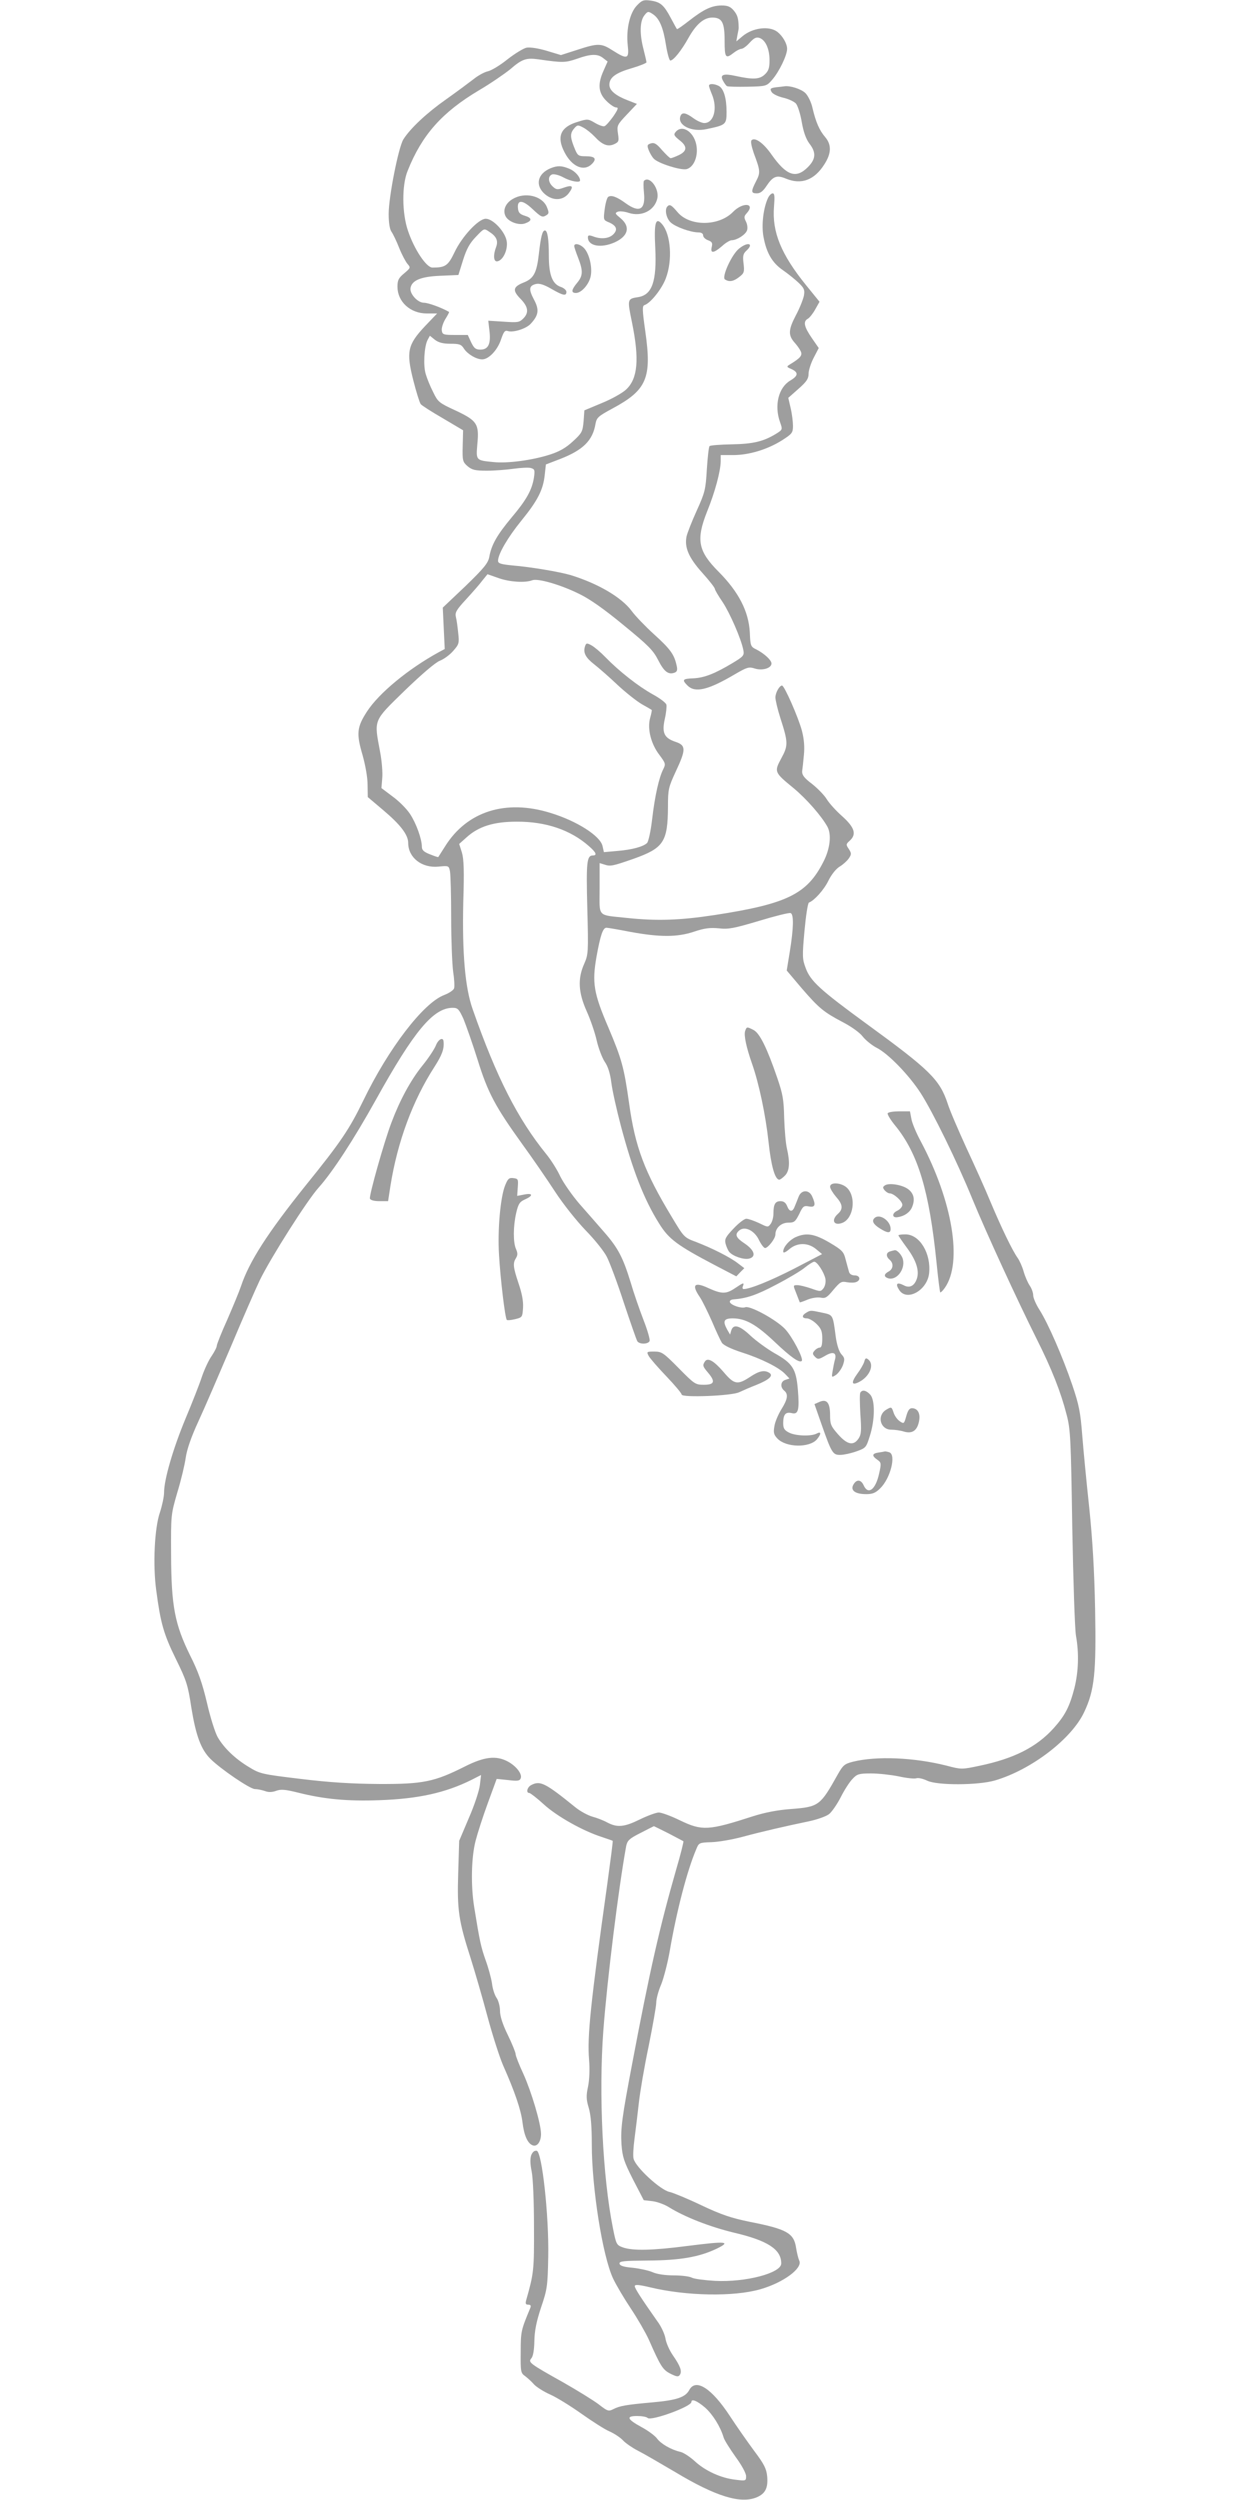 <?xml version="1.0" standalone="no"?>
<!DOCTYPE svg PUBLIC "-//W3C//DTD SVG 20010904//EN"
 "http://www.w3.org/TR/2001/REC-SVG-20010904/DTD/svg10.dtd">
<svg version="1.0" xmlns="http://www.w3.org/2000/svg"
 width="640pt" height="1280pt" viewBox="0 0 640 1280"
 preserveAspectRatio="xMidYMid meet">
<g transform="translate(0,1280) scale(0.1,-0.1)"
fill="#9e9e9e" stroke="none">
<path d="M3262 12773 c-37 -37 -57 -122 -48 -205 8 -70 -2 -74 -76 -27 -59 38
-75 39 -182 4 l-84 -27 -73 22 c-44 13 -84 19 -103 16 -17 -4 -61 -31 -98 -60
-37 -30 -82 -57 -100 -61 -18 -4 -51 -22 -73 -40 -22 -17 -85 -64 -140 -103
-100 -70 -185 -150 -220 -206 -25 -41 -75 -294 -75 -381 0 -44 5 -78 14 -91 8
-11 26 -48 40 -84 14 -35 34 -72 43 -82 16 -18 15 -20 -17 -47 -29 -24 -35
-35 -35 -69 0 -77 66 -137 150 -137 l53 0 -63 -66 c-88 -94 -96 -130 -59 -276
15 -59 32 -114 38 -122 5 -7 57 -40 114 -73 l103 -61 -2 -80 c-2 -76 0 -82 25
-104 23 -19 38 -23 99 -23 40 0 101 5 137 10 36 5 75 7 87 4 21 -6 22 -10 17
-48 -10 -64 -38 -115 -115 -206 -74 -89 -103 -139 -114 -202 -6 -31 -27 -57
-122 -149 l-116 -110 5 -106 5 -106 -30 -16 c-157 -86 -307 -210 -368 -304
-52 -80 -55 -113 -23 -222 15 -54 26 -115 26 -153 l1 -63 78 -66 c89 -75 129
-127 129 -169 0 -75 70 -130 156 -121 51 5 52 5 58 -25 3 -17 6 -123 6 -237 0
-113 5 -237 10 -275 6 -38 8 -77 5 -86 -3 -10 -26 -25 -52 -35 -106 -41 -284
-273 -413 -540 -71 -146 -114 -211 -297 -437 -193 -241 -287 -387 -329 -513
-9 -27 -41 -104 -70 -171 -30 -66 -54 -127 -54 -134 0 -8 -12 -31 -26 -52 -15
-21 -37 -68 -50 -106 -12 -37 -50 -134 -84 -215 -64 -154 -110 -312 -110 -379
0 -21 -10 -67 -21 -101 -28 -80 -37 -270 -19 -400 22 -167 38 -224 100 -350
55 -112 62 -133 80 -252 23 -141 49 -212 97 -260 52 -52 203 -155 228 -155 13
0 36 -5 51 -10 18 -7 36 -7 58 1 25 9 46 7 111 -9 135 -34 253 -45 418 -39
200 7 338 38 471 104 l49 25 -6 -51 c-3 -28 -28 -104 -56 -168 l-50 -118 -5
-165 c-6 -190 2 -244 64 -437 22 -70 61 -204 86 -298 25 -93 61 -206 80 -250
60 -135 91 -227 99 -290 8 -68 26 -109 52 -119 23 -9 43 18 43 58 0 52 -49
216 -90 307 -22 47 -40 93 -40 102 0 8 -18 53 -40 98 -27 55 -40 97 -40 124 0
22 -8 52 -17 65 -10 14 -21 47 -24 75 -4 27 -19 82 -33 120 -24 68 -30 97 -58
270 -18 111 -15 255 7 340 10 39 38 126 63 194 l45 123 59 -6 c49 -6 59 -4 64
9 9 22 -23 63 -66 86 -60 32 -120 25 -221 -26 -155 -78 -213 -90 -439 -89
-140 1 -253 8 -401 26 -199 24 -208 26 -265 61 -70 42 -127 97 -159 152 -13
22 -38 101 -55 175 -24 102 -45 162 -87 245 -78 159 -96 251 -97 515 -1 205
-1 205 32 319 19 62 38 142 43 178 6 42 28 106 65 186 31 67 105 239 166 382
60 143 127 296 148 340 57 117 242 408 301 474 71 79 180 246 294 451 196 353
294 470 393 470 26 0 32 -7 55 -57 13 -32 46 -125 72 -208 53 -171 91 -241
229 -433 51 -70 126 -179 167 -242 43 -66 111 -151 158 -200 46 -47 94 -107
108 -135 14 -27 54 -133 87 -235 34 -102 65 -191 69 -197 11 -17 56 -16 63 1
3 7 -11 56 -31 107 -20 52 -50 138 -66 193 -39 127 -64 176 -136 258 -32 37
-89 102 -126 144 -37 43 -81 106 -98 140 -16 35 -49 87 -73 116 -145 179 -254
392 -376 741 -39 110 -54 288 -48 549 5 158 3 219 -7 253 l-14 44 38 34 c62
56 139 80 256 80 149 1 276 -42 370 -125 37 -32 44 -48 20 -48 -31 0 -34 -36
-28 -271 6 -227 5 -236 -16 -284 -34 -76 -30 -147 13 -243 19 -42 42 -109 51
-149 9 -40 28 -89 41 -109 17 -24 28 -60 34 -107 5 -40 27 -139 49 -222 60
-226 118 -376 196 -500 49 -79 92 -111 282 -211 l113 -59 20 21 21 21 -33 25
c-40 31 -131 77 -214 109 -62 23 -62 24 -125 129 -139 230 -187 357 -218 581
-26 184 -37 225 -106 388 -76 177 -84 229 -61 362 20 111 33 149 51 149 6 0
60 -9 121 -21 152 -28 242 -28 328 1 54 18 81 21 126 17 50 -6 78 0 206 38 82
25 155 43 162 40 17 -6 15 -79 -4 -196 l-16 -98 76 -90 c89 -103 113 -123 214
-176 42 -22 85 -53 99 -72 15 -19 47 -45 72 -58 58 -29 165 -139 225 -232 61
-95 186 -349 265 -543 72 -175 230 -518 328 -714 78 -155 125 -275 154 -389
20 -75 22 -123 29 -577 5 -272 13 -522 19 -555 16 -90 13 -183 -8 -268 -25
-96 -48 -140 -105 -204 -88 -98 -204 -157 -382 -194 -90 -19 -92 -19 -168 1
-167 42 -358 50 -479 20 -43 -11 -51 -18 -77 -64 -90 -161 -97 -167 -238 -178
-71 -5 -136 -18 -196 -37 -229 -74 -261 -76 -375 -21 -45 22 -94 40 -108 40
-13 0 -57 -16 -96 -35 -81 -40 -117 -43 -168 -16 -20 11 -54 24 -77 30 -23 7
-60 27 -84 46 -157 127 -182 140 -229 115 -20 -11 -27 -40 -9 -40 5 0 39 -26
75 -59 67 -61 199 -135 295 -166 30 -10 56 -19 57 -20 2 -1 -11 -98 -27 -216
-86 -614 -104 -785 -94 -904 4 -49 2 -102 -5 -137 -10 -47 -10 -66 3 -109 11
-36 16 -95 16 -189 0 -222 55 -571 109 -686 16 -34 57 -103 91 -154 34 -51 75
-122 92 -159 61 -139 72 -155 112 -175 32 -16 40 -16 47 -5 12 19 2 45 -36
100 -18 26 -35 65 -38 87 -4 22 -22 62 -42 88 -80 114 -115 167 -115 179 0 9
19 8 78 -6 187 -45 430 -49 565 -10 119 34 219 109 199 147 -5 11 -12 40 -16
65 -11 75 -47 96 -236 133 -97 20 -145 36 -249 85 -71 34 -144 64 -162 68 -47
9 -174 126 -185 170 -4 13 -1 60 5 105 6 46 16 128 22 182 6 55 28 185 50 289
21 105 39 205 39 224 0 18 11 60 25 92 13 32 34 112 45 177 35 202 88 406 134
514 14 35 15 36 78 38 35 1 106 13 158 27 104 28 222 55 342 80 42 9 88 25
103 37 14 11 41 50 60 87 18 36 45 78 60 93 23 25 33 28 95 28 38 0 101 -7
141 -15 40 -9 80 -13 90 -10 10 4 35 -2 56 -12 52 -25 261 -24 347 1 187 55
393 213 457 350 53 112 62 202 56 526 -4 201 -13 354 -30 520 -14 129 -30 296
-36 372 -9 116 -16 154 -51 257 -49 144 -124 316 -168 385 -18 28 -32 61 -32
74 0 13 -8 36 -18 50 -10 15 -24 47 -31 72 -7 25 -21 56 -31 70 -27 38 -82
152 -138 285 -27 66 -84 192 -125 280 -40 88 -84 189 -95 225 -41 123 -91 172
-418 410 -234 171 -285 217 -309 284 -17 45 -18 59 -6 190 7 77 17 143 23 145
27 10 77 65 100 113 16 32 39 60 57 71 17 10 38 29 47 42 14 21 14 26 0 48
-15 22 -15 25 4 42 37 33 26 68 -37 125 -32 28 -68 68 -80 88 -12 20 -46 55
-75 78 -41 31 -52 46 -51 65 2 13 6 51 9 84 4 41 1 80 -10 123 -18 68 -90 232
-102 232 -13 0 -33 -35 -34 -60 0 -14 11 -61 25 -105 41 -127 41 -142 5 -208
-37 -69 -36 -71 64 -153 66 -55 143 -143 173 -198 21 -40 13 -112 -21 -178
-84 -166 -186 -216 -557 -273 -178 -27 -294 -31 -447 -15 -158 17 -142 0 -142
151 l0 130 23 -7 c32 -11 42 -9 151 29 154 55 175 86 176 267 0 89 3 100 40
180 53 113 53 134 -2 152 -58 20 -70 46 -54 118 7 30 10 63 8 72 -2 9 -33 33
-70 53 -74 41 -172 118 -242 190 -25 26 -57 53 -72 61 -24 13 -27 12 -33 -6
-10 -32 3 -57 48 -92 23 -18 77 -65 119 -105 43 -40 99 -84 125 -99 27 -15 49
-28 50 -29 1 -1 -2 -19 -8 -40 -16 -56 4 -134 47 -190 32 -43 33 -47 20 -73
-22 -43 -43 -136 -57 -256 -7 -61 -19 -115 -26 -122 -19 -19 -78 -35 -154 -41
l-67 -6 -7 31 c-11 52 -132 129 -267 170 -229 71 -427 8 -539 -171 -18 -29
-34 -53 -35 -55 -1 -2 -20 5 -43 14 -31 12 -41 22 -41 38 0 40 -29 121 -61
169 -17 26 -57 66 -89 89 l-57 43 4 50 c3 28 -2 89 -11 136 -31 167 -37 154
126 313 87 84 157 144 180 153 21 8 52 31 69 51 29 33 31 39 25 91 -3 31 -8
68 -12 83 -5 22 3 36 53 90 32 35 70 78 83 96 l26 32 57 -20 c57 -20 135 -25
172 -11 28 11 144 -22 241 -70 54 -26 129 -79 227 -160 127 -104 151 -128 177
-179 30 -59 52 -76 84 -64 13 5 16 14 10 38 -12 55 -32 83 -115 158 -44 40
-96 94 -115 120 -52 70 -173 141 -314 184 -55 16 -200 41 -297 49 -59 6 -73
10 -73 24 0 34 50 120 120 206 83 102 111 157 119 233 l6 54 73 28 c118 46
167 95 181 180 6 32 14 39 86 78 177 95 203 156 169 395 -16 113 -16 131 -4
135 31 10 89 83 109 137 35 92 26 224 -19 277 -33 39 -42 9 -35 -122 8 -170
-16 -239 -86 -251 -58 -9 -58 -9 -33 -131 38 -187 30 -287 -31 -343 -18 -17
-73 -48 -122 -68 l-91 -38 -4 -56 c-5 -53 -8 -60 -55 -103 -37 -34 -69 -52
-119 -68 -91 -29 -216 -45 -285 -38 -93 9 -92 8 -85 92 10 104 -1 120 -111
172 -85 39 -91 44 -115 94 -15 29 -32 71 -38 92 -14 44 -8 141 9 175 l12 22
26 -21 c19 -14 41 -20 79 -20 46 0 56 -3 70 -26 19 -28 63 -54 93 -54 33 0 78
47 96 101 14 41 20 49 35 44 28 -9 94 12 117 37 41 44 45 72 17 124 -28 53
-26 71 10 80 18 4 41 -3 79 -25 61 -35 77 -38 77 -15 0 8 -13 20 -29 25 -43
15 -61 61 -61 161 0 86 -7 128 -20 128 -13 0 -21 -31 -31 -120 -11 -98 -27
-127 -79 -147 -54 -22 -57 -40 -15 -83 40 -41 44 -71 14 -101 -20 -20 -29 -21
-100 -16 l-79 5 6 -52 c8 -67 -6 -96 -46 -96 -25 0 -33 7 -48 38 l-17 37 -65
0 c-60 0 -65 2 -68 23 -2 12 6 38 18 58 12 19 21 36 19 37 -36 21 -106 47
-129 47 -32 0 -74 47 -68 76 7 39 54 58 152 62 l93 4 24 77 c18 57 34 86 66
119 41 43 41 44 67 26 38 -24 48 -47 36 -79 -16 -42 -13 -77 7 -73 30 6 55 62
47 105 -9 48 -70 113 -107 113 -37 0 -122 -91 -160 -172 -33 -69 -47 -78 -113
-78 -31 0 -93 93 -125 188 -31 90 -32 234 -2 307 73 184 176 300 366 413 58
34 129 83 159 107 61 53 82 60 146 51 124 -18 137 -17 196 3 72 26 107 26 135
3 l22 -17 -20 -45 c-32 -70 -28 -115 13 -156 19 -19 41 -34 50 -34 14 0 11 -9
-14 -46 -18 -25 -38 -48 -45 -50 -6 -3 -29 5 -49 17 -36 21 -38 21 -92 4 -84
-26 -105 -75 -64 -154 38 -75 100 -101 140 -61 27 27 17 40 -31 40 -36 0 -41
3 -54 33 -26 62 -27 82 -8 106 18 22 21 23 49 8 16 -8 43 -30 59 -47 39 -42
68 -53 100 -38 23 11 25 15 19 54 -6 41 -4 45 45 97 l52 55 -46 18 c-63 24
-95 51 -95 80 0 37 32 61 115 85 41 12 75 26 75 30 0 4 -7 34 -15 66 -21 80
-19 145 4 174 17 22 20 22 43 7 34 -22 54 -69 68 -160 7 -43 17 -78 22 -78 16
0 57 51 93 116 40 71 79 104 122 104 50 0 63 -25 63 -118 0 -89 5 -95 47 -62
14 11 32 20 39 20 8 0 27 14 42 31 22 24 33 30 50 25 31 -10 52 -56 52 -114 0
-40 -5 -55 -24 -73 -27 -26 -61 -27 -149 -8 -62 14 -82 7 -66 -23 7 -13 16
-26 21 -29 5 -3 52 -4 106 -3 96 2 97 3 126 36 36 42 76 125 76 158 0 27 -23
66 -50 87 -42 32 -127 21 -179 -23 l-31 -26 6 34 c4 18 7 35 6 38 -1 46 -6 63
-25 86 -18 21 -32 26 -64 26 -50 -1 -89 -19 -166 -79 -32 -25 -59 -44 -61 -42
-2 2 -16 28 -31 56 -36 68 -54 83 -104 90 -35 5 -44 2 -69 -24z m161 -9360
c40 -21 74 -39 76 -40 2 -2 -14 -67 -37 -145 -84 -293 -135 -516 -226 -998
-51 -269 -59 -327 -54 -409 5 -65 12 -87 59 -180 l55 -106 44 -5 c25 -3 63
-17 85 -31 81 -50 208 -100 332 -130 175 -41 243 -86 243 -158 0 -49 -181 -97
-339 -89 -53 3 -106 10 -118 16 -12 7 -54 12 -93 12 -43 0 -85 6 -108 16 -20
9 -66 19 -102 23 -46 4 -66 10 -68 21 -2 13 20 15 145 16 166 1 262 18 351 60
78 38 52 40 -146 15 -178 -23 -280 -26 -332 -8 -33 12 -35 14 -52 100 -52 259
-73 686 -49 1009 20 266 78 731 117 946 6 28 15 38 73 67 36 19 67 34 69 35 1
0 35 -17 75 -37z"/>
<path d="M3630 12361 c0 -5 7 -25 15 -44 30 -72 10 -147 -39 -147 -12 0 -37
11 -56 25 -38 28 -58 32 -66 11 -18 -47 57 -84 134 -67 99 21 102 23 102 89 0
70 -15 119 -40 132 -23 12 -50 13 -50 1z"/>
<path d="M3972 12353 c-27 -4 -31 -7 -22 -23 5 -10 30 -23 59 -30 27 -6 57
-20 66 -30 9 -10 23 -53 30 -95 9 -52 22 -87 39 -110 36 -46 33 -80 -8 -121
-61 -61 -110 -43 -186 65 -41 59 -85 90 -102 73 -6 -6 0 -33 12 -68 33 -88 34
-98 11 -142 -27 -53 -26 -62 4 -62 18 0 32 11 51 40 32 48 52 55 99 35 78 -32
145 -7 196 74 36 56 37 100 4 139 -30 35 -48 77 -65 149 -6 29 -23 63 -36 76
-21 21 -79 40 -109 35 -5 -1 -25 -3 -43 -5z"/>
<path d="M3459 12124 c-11 -13 -8 -19 19 -41 42 -32 41 -56 -2 -77 -19 -9 -38
-16 -42 -16 -5 0 -24 19 -44 41 -28 33 -40 40 -57 35 -19 -6 -21 -10 -12 -34
6 -15 17 -35 26 -44 21 -24 138 -61 168 -54 35 9 58 59 52 113 -8 74 -73 120
-108 77z"/>
<path d="M2820 11939 c-69 -28 -82 -89 -29 -134 42 -35 93 -32 122 7 26 35 18
43 -27 27 -31 -11 -38 -11 -56 6 -24 22 -26 53 -3 62 9 3 35 -3 57 -15 38 -21
86 -29 86 -16 0 19 -26 48 -55 60 -39 16 -60 17 -95 3z"/>
<path d="M3297 11874 c-3 -3 -3 -30 0 -60 9 -87 -22 -106 -93 -55 -45 33 -74
44 -90 33 -6 -4 -14 -32 -18 -63 -7 -55 -7 -56 23 -68 38 -17 45 -37 21 -61
-22 -22 -64 -26 -104 -10 -20 7 -26 6 -26 -5 0 -45 67 -57 137 -26 70 32 82
80 31 123 -29 24 -31 27 -15 34 10 4 36 1 56 -6 65 -21 131 11 146 72 13 50
-39 121 -68 92z"/>
<path d="M3932 11786 c-24 -52 -34 -140 -23 -198 15 -83 45 -134 99 -171 26
-18 62 -47 81 -65 29 -28 32 -37 27 -66 -4 -19 -22 -65 -42 -102 -38 -73 -39
-101 -5 -139 10 -11 24 -30 30 -42 11 -22 1 -35 -55 -69 -18 -11 -17 -13 9
-24 36 -17 34 -34 -6 -58 -61 -35 -84 -128 -53 -214 13 -37 13 -38 -19 -58
-65 -40 -117 -53 -228 -55 -59 -1 -110 -5 -114 -9 -4 -3 -10 -57 -14 -119 -6
-105 -10 -119 -52 -212 -25 -55 -48 -114 -52 -132 -11 -56 11 -108 80 -185 36
-40 65 -77 65 -83 0 -5 18 -36 40 -68 37 -56 95 -188 106 -246 5 -26 1 -32
-54 -65 -90 -54 -144 -76 -201 -79 -56 -2 -61 -7 -31 -37 39 -39 106 -23 243
58 62 36 71 39 102 29 39 -12 85 2 85 26 0 17 -36 50 -76 71 -31 15 -32 18
-35 89 -6 107 -57 206 -159 309 -106 106 -117 164 -60 308 41 101 69 206 70
258 l0 32 64 0 c80 0 174 28 249 75 53 34 57 39 57 75 0 21 -5 62 -12 91 l-12
52 52 46 c42 37 52 52 52 78 0 17 12 54 26 81 l26 50 -36 52 c-39 57 -45 84
-20 98 9 5 26 26 38 48 l22 39 -69 85 c-128 158 -175 273 -164 403 4 51 3 67
-7 67 -7 0 -18 -11 -24 -24z"/>
<path d="M2623 11780 c-36 -22 -50 -58 -34 -88 15 -28 67 -47 99 -36 37 13 37
28 0 39 -26 8 -34 16 -36 38 -5 45 23 45 73 -2 47 -44 52 -46 74 -32 12 8 12
14 1 41 -24 58 -114 79 -177 40z"/>
<path d="M3417 11743 c-15 -15 -6 -61 17 -82 25 -23 102 -51 143 -51 14 0 23
-6 23 -15 0 -9 11 -20 25 -25 21 -8 24 -14 19 -35 -8 -34 10 -32 53 5 18 17
41 30 49 30 27 0 72 29 79 51 4 12 1 32 -6 45 -10 20 -10 27 4 42 47 52 -19
59 -70 7 -73 -75 -224 -75 -285 0 -30 35 -39 41 -51 28z"/>
<path d="M2940 11540 c0 -5 9 -32 20 -60 26 -67 25 -92 -5 -128 -30 -36 -32
-52 -6 -52 29 0 69 47 76 89 8 47 -9 115 -36 142 -20 20 -49 26 -49 9z"/>
<path d="M3785 11528 c-38 -29 -92 -148 -73 -159 22 -14 44 -10 73 13 25 19
27 26 22 69 -5 38 -2 50 14 65 41 37 9 48 -36 12z"/>
<path d="M3815 7521 c-7 -22 6 -83 35 -166 36 -102 70 -264 85 -402 13 -123
33 -193 55 -193 5 0 18 10 30 22 23 25 25 68 9 138 -6 25 -12 95 -14 155 -2
95 -7 123 -35 205 -53 155 -90 229 -121 246 -35 18 -36 18 -44 -5z"/>
<path d="M2232 7448 c-7 -18 -38 -66 -71 -106 -59 -74 -114 -175 -157 -290
-38 -100 -115 -374 -110 -389 3 -8 22 -13 49 -13 l44 0 12 78 c36 226 114 437
225 609 39 61 51 92 47 131 -2 24 -27 11 -39 -20z"/>
<path d="M4545 7100 c-3 -5 15 -35 40 -65 116 -143 173 -334 210 -699 8 -82
17 -151 19 -153 2 -2 13 8 24 24 91 130 39 443 -123 748 -24 44 -46 97 -49
118 l-7 37 -54 0 c-30 0 -57 -4 -60 -10z"/>
<path d="M2586 6730 c-24 -60 -39 -228 -31 -355 7 -123 31 -325 40 -333 3 -3
22 -1 43 4 36 9 37 10 40 59 2 34 -6 74 -23 124 -28 84 -30 103 -13 130 9 15
9 25 0 46 -15 33 -15 115 1 185 11 47 18 57 45 69 43 19 41 34 -4 25 l-36 -7
3 44 c3 41 2 44 -22 47 -23 3 -29 -3 -43 -38z"/>
<path d="M4250 6724 c0 -9 14 -32 30 -51 35 -39 38 -63 10 -88 -36 -32 -21
-63 23 -46 56 22 72 128 26 177 -27 29 -89 34 -89 8z"/>
<path d="M4531 6731 c-12 -8 -12 -12 -2 -25 8 -9 19 -16 26 -16 21 0 65 -40
65 -59 0 -10 -12 -23 -26 -30 -29 -13 -27 -38 2 -33 35 5 63 25 74 52 16 39 9
70 -21 92 -30 22 -97 33 -118 19z"/>
<path d="M4089 6673 c-6 -16 -15 -38 -20 -50 -11 -30 -27 -29 -39 2 -7 17 -17
25 -34 25 -27 0 -36 -16 -36 -64 0 -18 -6 -41 -14 -52 -14 -19 -15 -18 -60 4
-26 12 -55 22 -65 22 -10 0 -40 -23 -66 -51 -40 -42 -46 -54 -40 -77 4 -15 12
-33 18 -41 19 -23 75 -42 103 -35 37 10 27 43 -23 77 -46 30 -52 47 -28 67 28
24 77 0 100 -47 11 -23 25 -42 32 -43 15 0 53 48 53 69 0 34 30 61 66 61 31 0
36 5 56 44 19 41 24 44 50 39 32 -6 36 8 16 52 -16 35 -55 34 -69 -2z"/>
<path d="M4477 6563 c-15 -14 -5 -32 27 -52 41 -26 56 -26 56 -3 0 42 -58 81
-83 55z"/>
<path d="M4074 6466 c-33 -15 -64 -51 -64 -74 0 -9 11 -5 31 12 41 35 96 35
138 0 l30 -25 -142 -74 c-123 -63 -227 -105 -260 -105 -5 0 -7 7 -3 15 7 20 3
19 -40 -10 -46 -31 -68 -31 -135 -1 -74 35 -90 19 -46 -45 13 -19 40 -75 62
-124 21 -50 44 -99 51 -110 9 -13 46 -31 101 -49 101 -32 192 -78 223 -111
l22 -23 -21 -7 c-24 -7 -28 -37 -6 -55 22 -18 18 -44 -14 -95 -16 -26 -33 -65
-36 -87 -6 -33 -3 -44 15 -63 44 -47 165 -49 203 -4 23 28 22 42 -2 29 -29
-15 -108 -12 -141 5 -24 12 -30 22 -30 48 0 45 12 59 43 52 34 -9 41 14 32
121 -9 106 -27 134 -120 186 -38 22 -93 62 -122 89 -56 53 -88 62 -99 27 l-6
-21 -14 24 c-25 45 -19 59 29 59 65 -1 119 -31 216 -123 79 -75 124 -107 136
-95 11 11 -50 127 -87 165 -47 48 -178 119 -202 110 -19 -8 -73 10 -79 26 -2
7 5 13 17 14 68 5 119 22 219 75 62 32 129 72 149 89 20 16 41 29 47 29 15 0
50 -54 57 -87 3 -17 -1 -36 -9 -48 -15 -19 -16 -19 -64 -2 -26 9 -58 17 -70
17 -23 0 -23 0 -6 -42 9 -24 17 -44 18 -46 1 -1 19 5 40 14 22 9 51 13 67 10
24 -5 33 1 65 40 34 40 41 45 69 39 17 -3 39 -3 48 1 25 10 19 34 -8 34 -15 0
-26 7 -29 18 -3 9 -10 37 -17 62 -10 41 -17 49 -83 88 -77 45 -118 52 -173 28z"/>
<path d="M4600 6475 c0 -3 20 -32 45 -66 47 -64 63 -116 49 -157 -13 -37 -38
-49 -68 -32 -34 17 -43 7 -22 -25 39 -60 143 -2 153 85 11 102 -48 200 -121
200 -20 0 -36 -2 -36 -5z"/>
<path d="M4558 6393 c-22 -6 -23 -26 -3 -43 21 -18 19 -47 -5 -60 -24 -13 -26
-26 -5 -34 43 -16 91 43 78 96 -5 22 -30 49 -42 47 -3 -1 -14 -3 -23 -6z"/>
<path d="M4128 6079 c-24 -14 -23 -29 3 -29 11 0 34 -13 50 -29 24 -24 29 -38
29 -75 0 -32 -4 -46 -14 -46 -7 0 -19 -7 -26 -16 -11 -12 -10 -18 3 -31 14
-14 19 -14 53 6 41 24 60 15 48 -24 -3 -11 -8 -36 -11 -55 -6 -34 -5 -34 18
-19 12 9 28 31 35 50 10 30 9 37 -8 55 -12 14 -23 47 -29 90 -15 114 -13 111
-69 123 -61 13 -60 13 -82 0z"/>
<path d="M3321 5858 c7 -13 48 -60 91 -105 43 -45 78 -87 78 -93 0 -17 258 -7
295 12 17 8 56 25 87 37 67 27 89 48 67 62 -25 16 -53 10 -99 -21 -64 -42 -81
-39 -135 25 -50 58 -82 76 -96 54 -13 -20 -11 -25 16 -57 39 -46 33 -62 -21
-62 -44 0 -48 3 -129 85 -78 79 -87 85 -125 85 -39 0 -40 -1 -29 -22z"/>
<path d="M4425 5828 c-4 -13 -20 -41 -36 -62 -33 -46 -29 -62 11 -41 53 28 78
88 46 114 -12 10 -16 8 -21 -11z"/>
<path d="M4405 5670 c-4 -6 -3 -55 0 -110 6 -84 5 -104 -9 -125 -26 -39 -58
-32 -105 21 -37 42 -41 52 -41 99 0 63 -17 84 -55 67 l-25 -11 36 -103 c52
-148 58 -158 97 -157 17 0 54 8 82 18 48 17 50 20 68 77 27 83 28 185 3 213
-21 23 -41 27 -51 11z"/>
<path d="M4537 5582 c-49 -30 -30 -102 26 -102 18 0 48 -4 66 -10 43 -12 68 6
77 56 7 38 -8 64 -37 64 -13 0 -21 -12 -29 -41 -11 -39 -12 -40 -33 -26 -12 8
-27 28 -32 45 -10 30 -11 30 -38 14z"/>
<path d="M4498 5363 c-34 -5 -35 -17 -6 -37 20 -14 21 -18 9 -71 -18 -82 -56
-111 -79 -60 -14 31 -37 32 -53 3 -16 -29 10 -48 66 -48 32 0 48 6 72 30 52
51 82 170 47 184 -9 3 -19 5 -22 5 -4 -1 -19 -4 -34 -6z"/>
<path d="M2720 1766 c-6 -17 -6 -45 2 -83 7 -33 12 -155 12 -283 1 -224 -1
-240 -40 -377 -5 -18 -2 -23 11 -23 12 0 15 -5 10 -17 -47 -113 -49 -119 -49
-225 -1 -102 0 -108 23 -124 13 -10 33 -28 45 -42 12 -13 49 -37 83 -52 34
-15 106 -60 161 -99 55 -39 119 -80 143 -90 25 -11 56 -32 69 -46 14 -15 48
-38 75 -52 28 -14 114 -64 192 -110 208 -125 335 -164 418 -129 44 19 58 48
53 107 -4 40 -16 63 -67 131 -34 46 -90 126 -124 178 -93 142 -175 195 -208
133 -20 -37 -64 -52 -187 -63 -135 -12 -170 -18 -202 -35 -24 -12 -29 -11 -75
25 -28 21 -109 71 -181 112 -175 98 -181 103 -163 124 9 11 14 43 15 88 1 52
10 98 34 171 32 94 34 110 37 260 4 211 -32 538 -59 543 -12 2 -21 -6 -28 -22z
m889 -1292 c39 -34 79 -97 96 -154 4 -14 32 -58 61 -99 31 -42 54 -84 54 -99
0 -24 -1 -25 -55 -18 -73 8 -154 45 -207 94 -24 22 -57 44 -73 48 -49 11 -102
42 -122 70 -11 14 -46 40 -78 57 -75 41 -81 57 -23 57 24 0 48 -4 54 -10 17
-17 224 58 224 82 0 18 29 6 69 -28z"/>
</g>
</svg>
